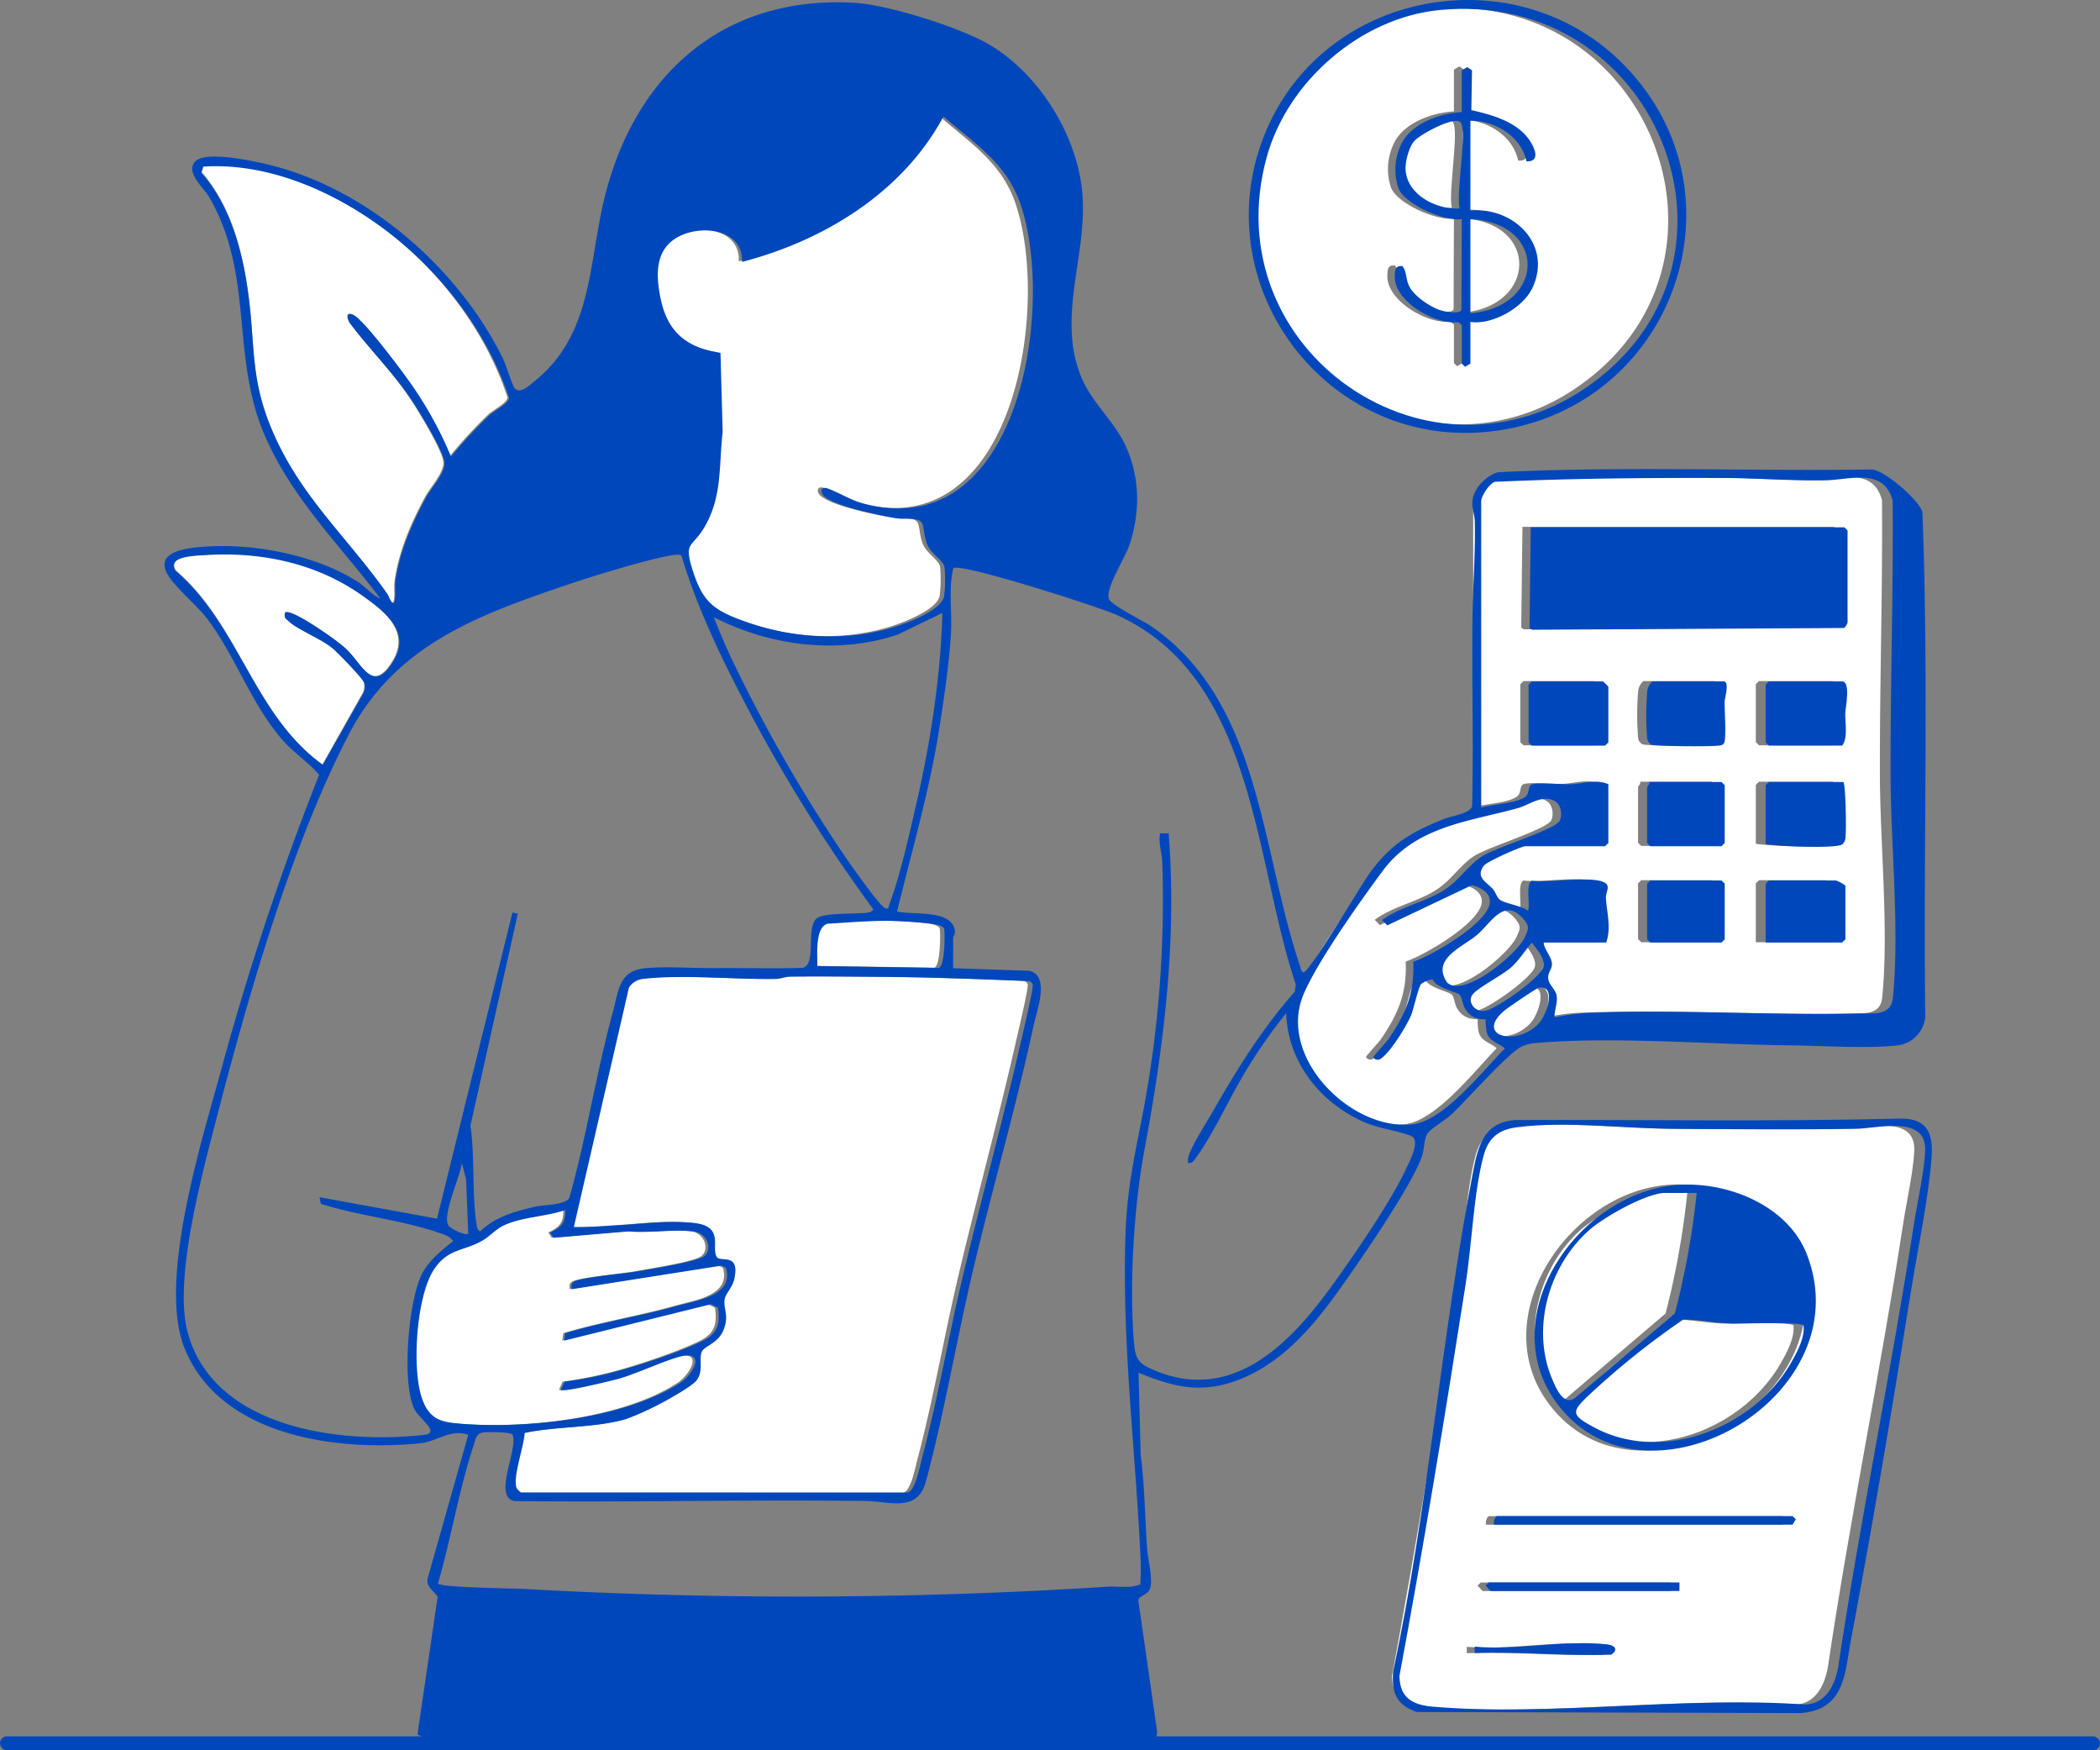 <svg xmlns="http://www.w3.org/2000/svg" width="600" height="500" viewBox="0 0 600 500">
  <rect x="0" y="0" width="600" height="500" fill="#808080" stroke="none"/>
  <g id="lic_conta" transform="translate(-1137 -220)">
    <g id="Grupo_211" data-name="Grupo 211" transform="translate(1186.779 222.319)">
      <path id="Trazado_713" data-name="Trazado 713" d="M164.479,603.768a4.878,4.878,0,0,1-1.215-1.233c-1.307-2.747,2.14-12.272,2.247-15.78,9-1.967,20-1.4,28.77-3.959a82.957,82.957,0,0,0,10.074-4.607c2.13-1.118,8.8-4.874,9.994-6.523,2.055-2.847.462-6.1,1.511-8.276.717-1.483,4.617-2.3,6.114-6.121,1.649-4.206-.131-5.9.314-8.814.208-1.361,2.155-3.4,2.636-5.36,1.972-8.036-3.765-5.094-4.819-6.575-1.866-2.62,2.374-8.913-6.7-9.821-7.011-.7-13.424.148-20.184.6-4.574.3-9.171.685-13.759.614l15.643-68.467a5.419,5.419,0,0,1,4.225-2.5c10.832-1.279,25.93.206,37.354.039,1.447-.021,2.786-.645,4.232-.662,8.382-.1,16.88,0,25.082.053,14.144.094,28.095.62,42.229,1.2a1.5,1.5,0,0,1,1.483.992c.288,1.014-2.784,13.836-3.306,16.142-5.092,22.5-11.227,44.812-16.533,67.273-4.091,17.32-7.151,35.34-11.725,52.506-.488,1.83-1.869,9.286-4.171,9.286Z" transform="translate(-65.865 -179.699)" fill="#fff"/>
      <path id="Trazado_714" data-name="Trazado 714" d="M610.85,229.724c.267-1.608,2.232-4.707,3.828-5.348,21.558-1,43.348-1.178,65.02-1.1,9.5.032,19.138.83,28.751.67,7.142-.119,16.649-3.762,19.2,5.821.2,26.113-.659,52.174-.6,78.29.044,19.811,2.58,44.214.678,63.627-.286,2.917-1.719,4.182-4.611,4.565-27.305.9-55.412-1.244-82.621-.039a64.091,64.091,0,0,0-8.839,1.249c-.021-2.176.991-4.143.582-6.391-.276-1.518-2.067-2.908-2.323-4.472-.336-2.058,1.158-2.843,1.014-4.579-.176-2.1-2.158-3.849-2.338-5.969h17.74c1.482-4.182.206-8.381-.061-12.54-.134-2.078,1.6-3.715-.7-4.745-3.932-1.762-15.459.3-20.256-.369-2.1.6-.27,8.486-1.315,8.484-2.008-1.43-6.135-1.918-7.817-3.037-.809-.538-1.256-2.222-2-3.068-1.686-1.918-5.194-3.421-2.457-6.8.894-1.1,10.546-5.455,11.668-5.455h22.634l.918-.918V310.777c-3.627-1.531-7.229-.086-10.68.025-2.531.081-9.2-.563-10.96.051-1.355.473-.544,2.491-1.957,3.549-2.59,1.94-9.3,2.092-12.494,3.1Zm103.992,34.868v-26.3l-.918-.918H624.92l-.345,28.79.736.487,88.5-.5c.378-.09.983-1.251,1.032-1.551m-89.617,16.822-.918.918v16.516l.918.918h20.8l.918-.918v-15.9a10.206,10.206,0,0,0-1.529-1.529Zm34.256,0a4.47,4.47,0,0,0-1.491,2.791,81.99,81.99,0,0,0-.021,13.4,2.377,2.377,0,0,0,1.2,1.855c1.074.522,16.576.595,18.694.338.683-.083,1.349-.019,1.83-.643.865-.733.184-9.838.251-11.957.035-1.1,1.467-5.786-.28-5.786Zm33.033,0-.918.918v16.516l.918.918h20.8c1.743-2.369.752-6.474.89-9.505.062-1.371,1.582-8.846-.89-8.846Zm-33.95,28.751c.2.6-.612,1.327-.612,1.529v15.9l.918.918h20.187l.918-.918V311.082l-.918-.918Zm55.055,0h-21.1l-.918.918V327.9c3.273.6,20.073,1.4,21.775.059a2.8,2.8,0,0,0,.886-2.172c.252-1.918.081-15.168-.64-15.627M658.87,338.3l-.918.918v15.9l.918.918h20.187l.918-.918v-15.9l-.918-.918Zm32.727,17.74h21.716l.918-.918V339.833a8.036,8.036,0,0,0-2.753-1.529H692.515l-.918.918Z" transform="translate(-239.716 -89.186)" fill="#fff"/>
      <path id="Trazado_715" data-name="Trazado 715" d="M252.781,95.989c23.311-6.093,45.688-19.9,57.191-41.584,8.729,7.665,17.7,13.206,21.741,24.74,10.254,29.248-.031,98.368-44.813,85.8-3.49-.98-6.7-3.105-9.863-4.221-1.975-.7-2.269,1.227-.631,2.481,3.759,2.879,15.856,5.306,20.792,6.123,1.735.288,5.669-.447,6.662,1.29.679,1.188.535,4.417,1.8,6.764,1.126,2.09,4.281,4.089,4.606,5.794a38.775,38.775,0,0,1-.115,8.422c-.844,3.744-9.122,7.06-12.559,8.24-14.177,4.867-29.895,3.947-43.906-1.067-9-3.222-12.108-5.591-15-14.976-2.433-7.9-.055-6.059,3.406-11.928,5.13-8.7,4.1-17.564,5.2-27.217l-.609-22.687c-9.269-1.328-14.846-5.712-16.872-14.938-1.634-7.442-1.929-15.523,6.267-18.856,6.637-2.7,17.057-1.045,16.7,7.823" transform="translate(-91.463 -23.66)" fill="#fff"/>
      <path id="Trazado_716" data-name="Trazado 716" d="M87.959,160.686A108.342,108.342,0,0,0,75.6,138.473c-2.308-3.29-12.612-17.093-15.38-18.276-2.274-.971-1.639,1.4-.744,2.592,5.867,7.808,12.7,14.429,18.086,22.9,2.044,3.213,8.221,13.356,8.548,16.59.3,3.007-3.725,7.265-5.208,10.022-4,7.431-7.441,15.293-8.689,23.731-.278,1.874.039,3.653-.166,5.349-.366,3.034-1.732-.864-2.176-1.5C58.857,184.1,45.7,172.591,37.685,154.371c-6.859-15.59-5.178-24.463-7.322-40.393-1.639-12.184-5.084-25.017-13.285-34.442l.511-1.753c18.323-1.225,36.925,7.026,51.348,17.808C84.905,107.53,98.2,124.854,104.44,143.9c-.087,1.586-4.155,3.632-5.484,4.855a140.972,140.972,0,0,0-11,11.934" transform="translate(-9.219 -32.691)" fill="#fff"/>
      <path id="Trazado_717" data-name="Trazado 717" d="M159.15,565.39c.19,3.641-1.215,5.015-4.276,6.429l.973,1.493,21.328-1.832c5.846.545,12.685-.649,18.388.014,4.332.5,5.6,5.892,2.491,7.407-3.242,1.581-14.38,3.273-18.585,4.05-3.125.576-16.256,1.746-17.853,2.945-.866.65-.664,1.174-.623,2.123l42.517-6.744,1.249.6c2.356,8.012-8.058,9.288-13.663,10.87-10.533,2.973-21.436,4.674-31.923,7.838l-.316,2.132,41.656-10.4,1.983,1c.666,4.727-.086,7.385-4.382,9.5-5.892,2.907-16.014,6.31-22.443,8.142a115.147,115.147,0,0,1-16.707,3.479l-1.028,2.33c.815.769,14.44-2.621,16.645-3.229,4.679-1.29,15.058-6.169,18.58-6.545,5.647-.6,2.008,5.6-1.4,7.818-15.51,10.083-42.807,13.031-61.042,11.74-6.291-.445-9.992-.871-12.223-7.352-2.933-8.521-1.6-29.294,3.449-36.889,4.037-6.074,8.442-5.089,13.781-8.24,2.262-1.335,3.76-3.336,6.491-4.52,5.126-2.221,11.6-2.311,16.936-4.162" transform="translate(-48 -222.066)" fill="#fff"/>
      <path id="Trazado_718" data-name="Trazado 718" d="M560.964,426.09a8.56,8.56,0,0,1,3.123-1.284c1.231,2.618,6.786,3.5,7.745,4.479.715.731.753,2.663,1.537,3.969,2.135,3.557,5.539,2.839,5.79,3.08.165.158-.168,2.835.69,4.51,1.014,1.982,3.333,2.351,4.8,3.748-6.054,6.155-17.194,20.56-26.04,21.662-17.406,2.168-38.71-19.1-31.077-37.194,3.975-9.421,16.025-26.473,22.374-35.127,9.389-12.8,24.118-14.094,38.291-17.987,3.377-.927,7.238-4.179,10.777-1.943,1.654,1.045,2.041,3.76,1.276,5.432-1.194,2.612-18.106,7.637-22.133,10.288-3.869,2.547-6.465,6.854-10.635,9.551-5.506,3.561-12.343,4.715-17.688,8.622l1.494,1.52,23.99-11.481c2.485.61,5.368,2.1,5.1,5-.543,5.857-16.307,15.076-21.726,16.876.4,9.061-2.188,15.009-7.127,22.235-.622.91-4.154,4.672-4.167,5-.017.39.881,1.115,1.833.623,2.657-1.372,7.657-9.631,8.85-12.563.8-1.972,2.036-8.063,2.92-9.009" transform="translate(-206.8 -147.455)" fill="#fff"/>
      <path id="Trazado_720" data-name="Trazado 720" d="M35.864,275.786c-.283,1.494.154,1.537,1,2.358,2.482,2.4,9.027,4.913,12.461,7.725,1.472,1.205,8.691,8.663,9.068,9.928a4.16,4.16,0,0,1-.37,3.07L46.568,319.2C26.945,305,22.944,279.443,4.731,263.753c-2.542-4.149,5.3-4.284,8.2-4.481,15.885-1.078,31.745,2.217,44.785,11.481,6.476,4.6,14.052,10.394,8.852,18.911-5.845,9.575-8.711.687-13.569-3.794a63.917,63.917,0,0,0-5.931-4.469c-1.516-1.059-9.938-6.84-11.2-5.616" transform="translate(-4.231 -103.13)" fill="#fff"/>
      <path id="Trazado_721" data-name="Trazado 721" d="M302.906,443.187c.045-2.972-.741-11.067,2.885-12.108,6.511-.368,12.929-1,19.47-.767,2.742.1,7.016.384,9.69.709,1.1.135,3.615.494,3.97,1.535.24,1.962.131,10.6-1.534,11.156Z" transform="translate(-120.184 -169.598)" fill="#fff"/>
      <path id="Trazado_722" data-name="Trazado 722" d="M594.364,446.005c-4.634-6.795,4.223-10.05,8.415-13.6,4.032-3.41,7.859-11.226,13.458-4.3,1.611,1.994,1.077,2.85.095,5.009-2.117,4.658-17.154,17.4-21.969,12.885" transform="translate(-232.86 -167.686)" fill="#fff"/>
      <path id="Trazado_723" data-name="Trazado 723" d="M623.434,440.406c1.352,1.824,3.692,4.543,3.273,6.876-.56,3.114-13.666,12.37-16.791,12.686-2.61.264-4.808-2.487-3.355-4.619,1.327-1.946,8.582-5.629,11.068-7.915,2.244-2.064,3.855-4.715,5.805-7.029" transform="translate(-237.924 -173.537)" fill="#fff"/>
      <path id="Trazado_724" data-name="Trazado 724" d="M629.589,461.48c5.142-.8,2.306,7.561.163,10.011-6.206,7.1-18.742,3.828-9.732-3.615.993-.82,9-6.308,9.569-6.4" transform="translate(-242.105 -181.699)" fill="#fff"/>
      <path id="Trazado_726" data-name="Trazado 726" d="M606.481,526.212c14.216-1.819,30.743.374,45.069.464,16.915.106,33.916.254,50.827,0,6.547-.1,20.325-4.131,19.856,6.373-.267,5.994-2.207,14.473-3.165,20.717-6.489,42.275-15.2,84.225-21.49,126.546-.871,5.158-3.368,10.58-9.269,10.918-34.347-2.453-71.954,3.508-105.88.6-5.729-.491-9.34-2.555-9.411-8.8,6.9-37.246,13-74.7,18.812-112.141,1.735-11.172,2.263-26.09,5.062-36.535,1.392-5.2,4.346-7.481,9.588-8.152m45.278,16.527c-28.392,2.269-52.492,38.086-33.775,62.771,25.216,33.254,86.537-2.342,70.612-43.085-5.454-13.955-22.683-20.818-36.837-19.686m-51.874,97.08h84.723l.914-1.52-.914-.927H600.8c-.647,0-1.165,1.736-.918,2.447m52.608,16.516H598.356l-.905.918c.392.286,1.327,1.529,1.517,1.529h53.525ZM594.377,676.52c12.975-.513,25.858.877,38.766.461,2.1-1.42,1.008-2.69-1.112-2.934-11.862-1.368-25.572,1.76-37.654.644Z" transform="translate(-225.08 -206.574)" fill="#fff"/>
      <path id="Trazado_727" data-name="Trazado 727" d="M559.076,4.472c61.29-5.933,92.11,70.376,43.506,106.513-45.681,33.964-107.8-8.991-92.62-64.481,5.9-21.581,26.631-39.856,49.114-42.032m6.244,17.255V33.656c-5.877.327-13.4,2.894-16.634,8.14A16.751,16.751,0,0,0,547.237,55.1c1.48,4.814,13.19,9.87,18.081,9.143l-.091,25.9c-.405,1.338-4.445.561-5.573.253-3-.819-7.643-3.979-9.139-6.764-1.217-2.266-.647-4.086-2.022-5.93-2.123-.339-2.117,1.241-2.189,2.74-.349,7.215,11.424,14.052,18,13.253l1.012.823v11.011l.927.915,1.52-.915V93.6c6.125.976,14.92-4,17.575-9.647,5.828-12.4-5.341-23.309-17.575-22.163V36.1c7.076-.045,14.409,4.51,15.914,11.62,4.263.171,2.161-4.29.6-6.418-3.7-5.034-10.481-6.908-16.249-8.22l.186-11.385-1.368-.9Z" transform="translate(-199.69 -4.145)" fill="#fff"/>
      <path id="Trazado_741" data-name="Trazado 741" d="M683.26,557.387a234.456,234.456,0,0,1-6.208,34.471L649.31,615.5c-3.628,3.464-5.918-2.121-7.146-5.085-6.006-14.506-.773-32.481,10.833-42.607,4.14-3.611,16.039-10.417,21.393-10.417Z" transform="translate(-250.953 -218.958)" fill="#fff"/>
      <path id="Trazado_742" data-name="Trazado 742" d="M685.372,616.571c4.481-.065,9.512,1.009,13.9,1.135,2.923.084,19.448-.576,20.26.548.4,3.463-1.835,7.626-3.531,10.625-10.513,18.579-36.5,29.117-56.093,18.4-6.4-3.5-6.3-4.344-1.3-9.118a224.689,224.689,0,0,1,26.758-21.594" transform="translate(-256.901 -241.937)" fill="#fff"/>
      <path id="Trazado_743" data-name="Trazado 743" d="M605.938,129.3V102.387c21.874,1,21.4,25.086,0,26.916" transform="translate(-237.862 -42.291)" fill="#fff"/>
      <path id="Trazado_744" data-name="Trazado 744" d="M591.2,81.513c-6.569.449-15.166-4-15.346-11.32-.058-2.337.957-6.176,2.489-7.958,1.6-1.857,11.739-7.446,13.187-5.221,1.8,2.766-1.392,20.093-.33,24.5" transform="translate(-226.181 -24.473)" fill="#fff"/>
    </g>
    <g id="Grupo_212" data-name="Grupo 212" transform="translate(1184 220)">
      <path id="Trazado_708" data-name="Trazado 708" d="M278.294,392.56l.616,23.532c1.162,8.919,1.2,17.942,1.846,26.9.207,2.882,1.913,9.479.642,11.654-.8,1.376-3.144,1.755-3.157,3l5.373,37.451c.009,3.6-3.882,1.983-6.22,1.98-67.336-.094-134.7-.119-202.02.335l-3.095-1.527,5.764-39.309c-1.039-1.657-3.128-2.7-2.937-4.959l11.682-41.322c-5.054-1.793-8.8,1.936-13.864,2.435-23.831,2.351-56.785-1.974-67.1-26.908-7.956-19.233,4.9-59.671,10.45-80.085a802.691,802.691,0,0,1,27.9-83.978c-3.089-3.66-7.2-6.249-10.361-9.849-9.054-10.309-13.454-23.976-21.64-34.761C9.19,173.22,2.567,167.841.667,164.123c-3.378-6.61,6.954-7.26,11.308-7.554,14.036-.949,31.932,2.58,43.729,10.372.953.629,5.3,4.8,5.834,4.29C50.024,156.048,36.573,142.9,28.8,125.183c-10.1-23.015-2.975-45.842-16.025-68.46C11.2,54.006,5.757,49.549,8.86,46.478c3.259-3.226,18.552.321,23.121,1.564,27.368,7.448,52.465,29.783,64.765,54.916.82,1.676,2.645,7.6,3.271,8.364,1.555,1.89,4.47-1.008,5.865-2.134,16.642-13.438,15.191-33.858,20-52.9,8.789-34.8,34.023-57.321,71.459-55.046,9.4.571,29.4,6.885,37.641,11.537C249.727,21.107,260.967,39.15,262.27,56c1.373,17.749-7.568,35.494-.1,52.68,2.905,6.688,9.006,12.042,12.145,18.511,4.43,9.13,4.575,19.407,1.363,28.921-1.256,3.721-6.794,12.283-5.89,15.3.558,1.866,9.621,6.2,11.906,7.757,31.668,21.619,31.508,64.145,42.683,97.017.258.759.162,1.528,1.019,2.033,1.767-.02,16.381-24.827,18.895-28.3,6.092-8.428,11.8-11.711,21.287-15.548,2.11-.853,7.393-1.5,8.036-3.637.391-17.9-.1-35.81.094-53.709.1-9.1.857-18.3.667-27.513-.043-2.049-.891-3.786-.661-6.1.352-3.541,3.931-7.117,7.265-8.084,35.513-1.787,71.361-.261,106.994-.787,3.647.435,13.119,8.528,14.282,12.109,1.853,47.88.231,96.13.821,144.146a9.036,9.036,0,0,1-7.714,8.237c-8.5,1.015-21.8.1-30.828.012-22.749-.218-50.311-2.626-72.66-.661a11.487,11.487,0,0,0-3.982.937c-3.927,1.748-16.028,15.616-20.307,19.578-1.534,1.42-6,4.046-6.818,5.458-.89,1.535-.815,4.4-1.52,6.439-2.9,8.386-17.448,29.447-23.188,37.5-7.816,10.971-16.756,21.752-29.9,26.562-10.251,3.752-18.18,1.684-27.863-2.3M164.99,75.247c.362-8.863-10.127-10.516-16.807-7.818-8.251,3.331-7.953,11.408-6.309,18.846,2.039,9.222,7.653,13.6,16.983,14.93l.613,22.675c-1.108,9.648-.075,18.509-5.238,27.2-3.484,5.866-5.877,4.027-3.429,11.921,2.91,9.381,6.035,11.749,15.1,14.969,14.1,5.012,29.926,5.931,44.2,1.066,3.459-1.179,11.791-4.493,12.641-8.235a38.482,38.482,0,0,0,.116-8.417c-.328-1.7-3.5-3.7-4.636-5.791-1.273-2.346-1.128-5.574-1.812-6.761-1-1.736-4.959-1-6.706-1.289-4.969-.817-17.145-3.243-20.929-6.12-1.65-1.255-1.353-3.176.634-2.48,3.187,1.116,6.416,3.24,9.929,4.219,45.077,12.563,55.431-56.52,45.109-85.752-4.071-11.528-13.1-17.065-21.886-24.726-11.579,21.67-34.1,35.472-57.569,41.562M81.866,130.883a141.183,141.183,0,0,1,11.069-11.928c1.337-1.222,5.432-3.268,5.52-4.853C92.173,95.071,78.792,77.755,62.717,65.824,48.2,55.048,29.474,46.8,11.03,48.025l-.514,1.752C18.772,59.2,22.239,72.023,23.889,84.2c2.158,15.922.466,24.79,7.369,40.371,8.069,18.211,21.312,29.717,32.4,45.486.446.635,1.821,4.53,2.19,1.5.206-1.7-.113-3.474.166-5.347,1.257-8.434,4.724-16.292,8.748-23.718,1.492-2.755,5.547-7.011,5.242-10.016-.329-3.232-6.547-13.369-8.6-16.581C65.98,107.429,59.1,100.811,53.2,93.007c-.9-1.191-1.539-3.562.749-2.591,2.786,1.182,13.159,14.978,15.482,18.267a108.055,108.055,0,0,1,12.437,22.2m294.329,12.535v87.735c3.217-1.012,9.97-1.163,12.577-3.1,1.422-1.057.606-3.075,1.97-3.547,1.772-.614,8.485.03,11.033-.051,3.473-.111,7.1-1.555,10.751-.026v16.813l-.924.917H388.818c-1.13,0-10.845,4.35-11.745,5.452-2.755,3.375.775,4.877,2.473,6.794.749.845,1.2,2.529,2.013,3.067,1.693,1.119,5.848,1.606,7.869,3.035,1.052,0-.8-7.882,1.323-8.48,4.829.672,16.433-1.392,20.39.37,2.313,1.03.572,2.666.706,4.742.27,4.157,1.553,8.353.062,12.533H394.052c.182,2.119,2.177,3.863,2.353,5.966.145,1.734-1.358,2.52-1.02,4.576.257,1.563,2.06,2.952,2.338,4.47.411,2.247-.607,4.212-.586,6.387a65.063,65.063,0,0,1,8.9-1.248c27.39-1.2,55.682.942,83.168.039,2.912-.383,4.354-1.647,4.642-4.562,1.914-19.4-.639-43.791-.683-63.593-.057-26.1.8-52.149.605-78.248-2.568-9.579-12.137-5.937-19.328-5.819-9.677.16-19.382-.637-28.941-.669-21.814-.074-43.749.109-65.449,1.1-1.607.64-3.585,3.738-3.853,5.344M34.448,175.52c1.271-1.223,9.748,4.553,11.275,5.612a64.1,64.1,0,0,1,5.969,4.467c4.89,4.478,7.776,13.361,13.66,3.792,5.234-8.512-2.392-14.3-8.911-18.9-13.126-9.26-29.091-12.552-45.081-11.475-2.917.2-10.81.331-8.251,4.478,18.333,15.68,22.361,41.219,42.113,55.42l11.532-20.326a4.13,4.13,0,0,0,.373-3.068C56.748,194.255,49.48,186.8,48,185.6c-3.457-2.811-10.046-5.318-12.544-7.721-.853-.82-1.292-.863-1.007-2.356m113.236-16.445c-1.766-1.506-27.118,6.542-31.045,7.872-26.416,8.944-50.548,17.316-64.046,43.4-16.5,31.894-28.764,74.913-37.8,109.81C10.738,335.8,2.6,365.727,6.563,380.809c7.24,27.58,43.479,32.245,67.628,29.51,4.775-.54-1.309-4.57-2.691-7.168-3.869-7.276-1.8-31.238,2.022-38.739,2.006-3.939,5.589-6.705,8.941-9.453-1.1-1.525-2.632-1.875-4.3-2.449-10.492-3.615-22.846-4.765-33.5-8.2l-.368-1.883,33.569,6.137L99.41,261.113l1.542.308L87.413,321.951c1.339,8.947.321,20.063,1.829,28.733a2.008,2.008,0,0,0,.928,1.512c4.4-4.213,9.884-5.682,15.681-7.04,2.627-.616,8.458-.434,9.807-2.491,4.935-17.472,7.653-35.577,12.43-53.077,1.749-6.407,1.712-11.923,9.471-12.606,5.932-.522,13.518.053,19.7,0,8.384-.072,16.775.205,25.155-.092,3.939-1.184.819-10.95,3.777-13.98,1.858-1.9,11.535-1.259,14.821-1.791a2.026,2.026,0,0,0,1.52-.924,450.217,450.217,0,0,1-34.576-54.921c-7.753-14.562-15.583-30.427-20.277-46.2m77.649,109.067c.022,2.954-.017,5.918,0,8.865l21.73.74c6.034,1.345,2.2,11.239,1.249,15.656-5,23.175-11.637,46.121-17.137,69.19-4.772,20.012-8.313,41.339-13.632,61.055-2.41,8.935-10.379,5.655-17.119,5.566-33.448-.444-66.932.406-100.383.014-6.368-1.178,1.123-14.766-.593-18.979-.565-.8-7.378-.808-8.661-.571-1.781.328-1.962,2.153-2.464,3.667C84.168,425.858,81.864,440,78.143,452.753c.187,1.2,21.8,1.425,24.338,1.563a1397.062,1397.062,0,0,0,166.885-.611c3.148-.2,6.482.563,9.452-.7.124-2.289.185-4.64.08-6.937-1.413-30.955-5.393-61.847-4.329-92.963.483-14.151,2.855-23.438,5.372-36.851a327.106,327.106,0,0,0,5.147-69.53c-.086-2.606-1.168-5.422-.638-8.231H286.9c2.414,30.526-1.352,60.7-6.95,90.614-2.994,16-4.369,38.832-2.922,55.23.34,3.86,1.115,5.4,4.629,7.021,23.044,10.6,39.921-7.005,52.183-24.029,6.293-8.737,16.5-23.58,20.914-33.037,1.113-2.383,4.289-8.286,1.265-9.435-4.075-1.548-8.875-1.972-13.3-3.911-12.571-5.509-21.768-17.178-22.253-31.09a153.673,153.673,0,0,0-10.419,14.722c-5.171,8.126-9.889,19.036-15.238,26.444-.6.838-1.115,1.837-2.36,1.625a5.263,5.263,0,0,1,.477-2.883c1.36-3.386,5.054-9.112,7.033-12.581,6.69-11.726,13.987-23.327,22.964-33.458l.3-2.05c-11.957-35.635-11.59-87.855-51.3-105.646-5.027-2.252-44.254-14.868-46.541-13.3-1.452,5.945-.315,12.463-.679,18.592-.511,8.608-1.869,17.659-3.176,26.194-2.77,18.089-7.887,35.555-12.222,53.284,4.365,1.135,15.87-.77,16.54,5.669a3.02,3.02,0,0,1-.52,1.676m-3.083-92.623-12.61,6.121c-17.115,5.874-36.752,3.272-52.652-4.9,1.65,4.383,3.585,8.841,5.623,13.058a434.214,434.214,0,0,0,31.8,55.247c1.653,2.392,9.8,14.121,11.536,14.838,1.068.443.959-.61,1.193-1.225,2.894-7.593,5.541-19.361,7.428-27.5,4.19-18.062,7.2-37.089,7.685-55.642M359.111,281.443c-.89.946-2.132,7.033-2.94,9-1.2,2.93-6.233,11.185-8.908,12.556-.958.491-1.862-.233-1.845-.623.014-.325,3.568-4.084,4.195-4.994,4.972-7.223,7.578-13.168,7.175-22.223,5.454-1.8,21.323-11.012,21.869-16.867.27-2.895-2.632-4.384-5.133-4.994l-24.149,11.476-1.5-1.519c5.382-3.9,12.263-5.057,17.806-8.616,4.2-2.7,6.811-7,10.706-9.547,4.052-2.65,21.077-7.672,22.278-10.282.77-1.672.381-4.385-1.284-5.43-3.562-2.235-7.448,1.015-10.848,1.942-14.267,3.89-29.094,5.185-38.544,17.977-6.391,8.65-18.521,25.693-22.522,35.108-7.684,18.083,13.762,39.341,31.283,37.173,8.9-1.1,20.118-15.5,26.212-21.65-1.48-1.4-3.815-1.765-4.836-3.745-.863-1.674-.529-4.35-.695-4.508-.252-.241-3.679.476-5.828-3.078-.789-1.3-.828-3.236-1.547-3.966-.965-.981-6.558-1.86-7.8-4.477a8.651,8.651,0,0,0-3.144,1.283m7.388-.316c4.846,4.51,19.983-8.223,22.114-12.878.988-2.158,1.527-3.014-.1-5.006-5.635-6.925-9.488.887-13.547,4.3-4.221,3.544-13.136,6.8-8.472,13.589M186.536,276.4l34.71.525c1.676-.556,1.786-9.189,1.544-11.149-.358-1.041-2.885-1.4-4-1.535-2.691-.325-6.994-.61-9.754-.709-6.584-.237-13.046.4-19.6.766-3.652,1.041-2.86,9.13-2.9,12.1m204.13-6.717c-1.964,2.312-3.585,4.962-5.844,7.025-2.5,2.285-9.805,5.966-11.141,7.91-1.464,2.131.749,4.88,3.376,4.616,3.146-.315,16.339-9.567,16.9-12.678.422-2.333-1.933-5.051-3.294-6.873M101.871,426.8H212.093c2.318,0,3.708-7.453,4.2-9.282,4.6-17.157,7.685-35.167,11.8-52.477,5.341-22.449,11.517-44.746,16.642-67.236.526-2.306,3.618-15.12,3.328-16.134a1.511,1.511,0,0,0-1.493-.991c-14.228-.577-28.272-1.1-42.509-1.2-8.255-.055-16.809-.153-25.247-.053-1.456.017-2.8.641-4.26.662-11.5.167-26.7-1.317-37.6-.039a5.463,5.463,0,0,0-4.254,2.5l-15.746,68.431c4.619.071,9.245-.309,13.85-.614,6.8-.449,13.26-1.3,20.317-.6,9.13.906,4.861,7.2,6.74,9.815,1.062,1.48,6.836-1.46,4.851,6.571-.485,1.959-2.445,4-2.654,5.357-.448,2.912,1.344,4.606-.316,8.809-1.507,3.816-5.432,4.636-6.154,6.118-1.056,2.17.548,5.426-1.521,8.272-1.2,1.648-7.916,5.4-10.06,6.519a83.89,83.89,0,0,1-10.142,4.6c-8.83,2.56-19.9,1.991-28.959,3.957-.108,3.506-3.578,13.026-2.262,15.771a4.871,4.871,0,0,0,1.224,1.232m290.781-144.21c-.573.088-8.633,5.574-9.633,6.393-9.07,7.438,3.549,10.7,9.8,3.613,2.157-2.449,5.012-10.806-.164-10.006M86.782,352.821l-.619-15.585-1.217-4.588c-.312,3.731-5.951,15.346-3.693,18.027.655.778,4.786,2.872,5.53,2.146M114.49,346.1c-5.368,1.85-11.889,1.94-17.048,4.16-2.749,1.183-4.257,3.183-6.534,4.518-5.375,3.149-9.809,2.166-13.873,8.236-5.083,7.591-6.424,28.353-3.472,36.869,2.245,6.477,5.971,6.9,12.3,7.348,18.356,1.29,45.833-1.656,61.446-11.734,3.432-2.215,7.1-8.417,1.411-7.814-3.546.375-13.993,5.252-18.7,6.541-2.22.608-15.934,4-16.755,3.228l1.035-2.329a116.615,116.615,0,0,0,16.818-3.478c6.472-1.831,16.661-5.232,22.592-8.138,4.325-2.118,5.081-4.774,4.411-9.5l-2-1L114.194,383.4l.318-2.131c10.557-3.163,21.532-4.862,32.134-7.834,5.642-1.581,16.126-2.856,13.754-10.864l-1.257-.6-42.8,6.741c-.041-.949-.244-1.472.627-2.122,1.607-1.2,14.826-2.367,17.971-2.943,4.232-.776,15.445-2.467,18.708-4.047,3.127-1.514,1.853-6.9-2.507-7.4-5.741-.663-12.626.531-18.51-.014l-21.469,1.831-.979-1.492c3.081-1.414,4.5-2.786,4.3-6.426" transform="translate(0 -0.422)" fill="#0047bb"/>
      <path id="Trazado_709" data-name="Trazado 709" d="M714.529,522.652c7.918-.2,9.871,3.86,9.341,11.136-.825,11.3-3.861,25.607-5.711,37.126-5.336,33.235-10.987,67.191-17.256,100.253-1.867,9.846-1.632,20.164-14.251,21.311L576.7,692.165c-5.871-2.142-7.115-5.589-6.674-11.556,10.084-46.894,13.788-96.074,22.881-142.964,1.417-7.31,3.075-13.8,11.8-14.571,36.6-.165,73.3.506,109.824-.421m-109.01,2.453c-5.277.671-8.25,2.954-9.651,8.148-2.818,10.439-3.349,25.348-5.1,36.514-5.853,37.42-11.99,74.856-18.936,112.082.071,6.238,3.706,8.3,9.473,8.792,34.15,2.9,72.006-3.054,106.58-.6,5.939-.337,8.454-5.756,9.331-10.911,6.333-42.3,15.1-84.225,21.632-126.478.965-6.239,2.918-14.714,3.187-20.7.472-10.5-13.4-6.467-19.988-6.37-17.023.25-34.136.1-51.163,0-14.422-.089-31.058-2.282-45.367-.464" transform="translate(-218.991 -203.105)" fill="#0047bb"/>
      <path id="Trazado_710" data-name="Trazado 710" d="M610.547,18.792c35.543,36.665,14,97.081-36.52,104.237-48.383,6.853-85.077-42.327-65.589-86.522,17.6-39.914,71.754-49.03,102.109-17.716M557.679,2.861c-22.632,2.175-43.5,20.44-49.439,42.009-15.28,55.46,47.249,98.392,93.233,64.447C650.4,73.2,619.374-3.069,557.679,2.861" transform="translate(-193.312 0)" fill="#0047bb"/>
      <path id="Trazado_728" data-name="Trazado 728" d="M724.239,273.594c-.049.3-.658,1.46-1.039,1.55l-89.085.5-.741-.487.347-28.774h89.594l.924.917Z" transform="translate(-243.364 -95.748)" fill="#0047bb"/>
      <path id="Trazado_729" data-name="Trazado 729" d="M743.862,318.387H764.8c2.488,0,.957,7.471.9,8.841-.139,3.03.859,7.133-.9,9.5H743.862l-.924-.917V319.3Z" transform="translate(-285.462 -123.728)" fill="#0047bb"/>
      <path id="Trazado_730" data-name="Trazado 730" d="M633.862,318.387h20.32a10.235,10.235,0,0,1,1.539,1.528v15.9l-.924.917H633.862l-.924-.917V319.3Z" transform="translate(-243.196 -123.728)" fill="#0047bb"/>
      <path id="Trazado_731" data-name="Trazado 731" d="M765.106,365.387c.725.459.9,13.7.644,15.619a2.788,2.788,0,0,1-.892,2.171c-1.714,1.339-18.624.544-21.919-.059V366.3l.924-.917Z" transform="translate(-285.462 -141.992)" fill="#0047bb"/>
      <path id="Trazado_732" data-name="Trazado 732" d="M689.322,318.387h20.32c1.758,0,.316,4.686.281,5.783-.068,2.118.618,11.218-.253,11.951-.483.624-1.155.56-1.842.643-2.132.257-17.736.184-18.818-.337a2.375,2.375,0,0,1-1.211-1.854,81.367,81.367,0,0,1,.022-13.395,4.458,4.458,0,0,1,1.5-2.79" transform="translate(-264.173 -123.728)" fill="#0047bb"/>
      <path id="Trazado_733" data-name="Trazado 733" d="M688.554,365.387h20.628l.924.917v16.508l-.924.917h-20.32l-.924-.917v-15.9c0-.2.816-.928.616-1.529" transform="translate(-264.33 -141.992)" fill="#0047bb"/>
      <path id="Trazado_734" data-name="Trazado 734" d="M742.938,429.117V412.3l.924-.917H762.95a8.1,8.1,0,0,1,2.771,1.529V428.2l-.924.917Z" transform="translate(-285.462 -159.87)" fill="#0047bb"/>
      <path id="Trazado_735" data-name="Trazado 735" d="M688.862,411.387h20.32l.924.917v15.9l-.924.917h-20.32l-.924-.917V412.3Z" transform="translate(-264.33 -159.87)" fill="#0047bb"/>
      <path id="Trazado_736" data-name="Trazado 736" d="M676.368,553.61c14.248-1.131,31.591,5.728,37.081,19.675,16.03,40.722-45.7,76.3-71.079,43.061-18.842-24.671,5.417-60.469,34-62.737m5.666,2.262h-8.929c-5.389,0-17.367,6.8-21.534,10.411-11.684,10.121-16.951,28.087-10.905,42.585,1.236,2.963,3.541,8.544,7.193,5.083l27.925-23.626a232.844,232.844,0,0,0,6.249-34.452m-3.862,36.186a225.893,225.893,0,0,0-26.935,21.582c-5.035,4.771-5.139,5.613,1.307,9.113,19.721,10.707,45.881.175,56.464-18.394,1.708-3,3.963-7.158,3.555-10.62-.817-1.122-17.451-.463-20.394-.547-4.422-.126-9.486-1.2-14-1.134" transform="translate(-244.262 -215.091)" fill="#0047bb"/>
      <path id="Trazado_737" data-name="Trazado 737" d="M616.9,710.833c-.249-.71.272-2.445.924-2.445h84.36l.92.926-.92,1.519Z" transform="translate(-237.01 -275.286)" fill="#0047bb"/>
      <path id="Trazado_738" data-name="Trazado 738" d="M668.365,739.387v2.446H614.485c-.192,0-1.133-1.243-1.527-1.528l.911-.917Z" transform="translate(-235.519 -287.333)" fill="#0047bb"/>
      <path id="Trazado_739" data-name="Trazado 739" d="M607.933,770.586v-1.829c12.161,1.116,25.962-2.011,37.9-.644,2.134.244,3.229,1.514,1.119,2.933-12.993.416-25.962-.973-39.022-.46" transform="translate(-233.588 -298.359)" fill="#0047bb"/>
      <path id="Trazado_740" data-name="Trazado 740" d="M589.988,32.3l1.539-.924,1.378.9-.187,11.379c5.806,1.312,12.634,3.185,16.356,8.216,1.573,2.126,3.688,6.585-.6,6.414-1.515-7.106-8.9-11.659-16.02-11.614V72.346C604.766,71.2,616.009,82.1,610.142,94.5c-2.672,5.646-11.525,10.617-17.691,9.642V116.06l-1.53.914-.933-.914V105.055l-1.018-.823c-6.624.8-18.475-6.034-18.124-13.246.073-1.5.067-3.078,2.2-2.739,1.385,1.843.811,3.662,2.036,5.927,1.506,2.784,6.177,5.942,9.2,6.761,1.136.308,5.2,1.084,5.61-.253l.092-25.886c-4.922.726-16.71-4.327-18.2-9.138a16.638,16.638,0,0,1,1.458-13.3c3.257-5.243,10.828-7.809,16.744-8.136Zm-.613,39.438c-1.068-4.405,2.146-21.722.333-24.488-1.458-2.222-11.667,3.363-13.274,5.219-1.542,1.782-2.564,5.618-2.506,7.955.182,7.312,8.835,11.763,15.448,11.314m3.076,29.955c21.537-1.829,22.019-25.9,0-26.9Z" transform="translate(-219.335 -12.193)" fill="#0047bb"/>
    </g>
    <rect id="Rectángulo_444" data-name="Rectángulo 444" width="600" height="3.976" rx="1.988" transform="translate(1137 716.023)" fill="#0047bb"/>
  </g>
</svg>
